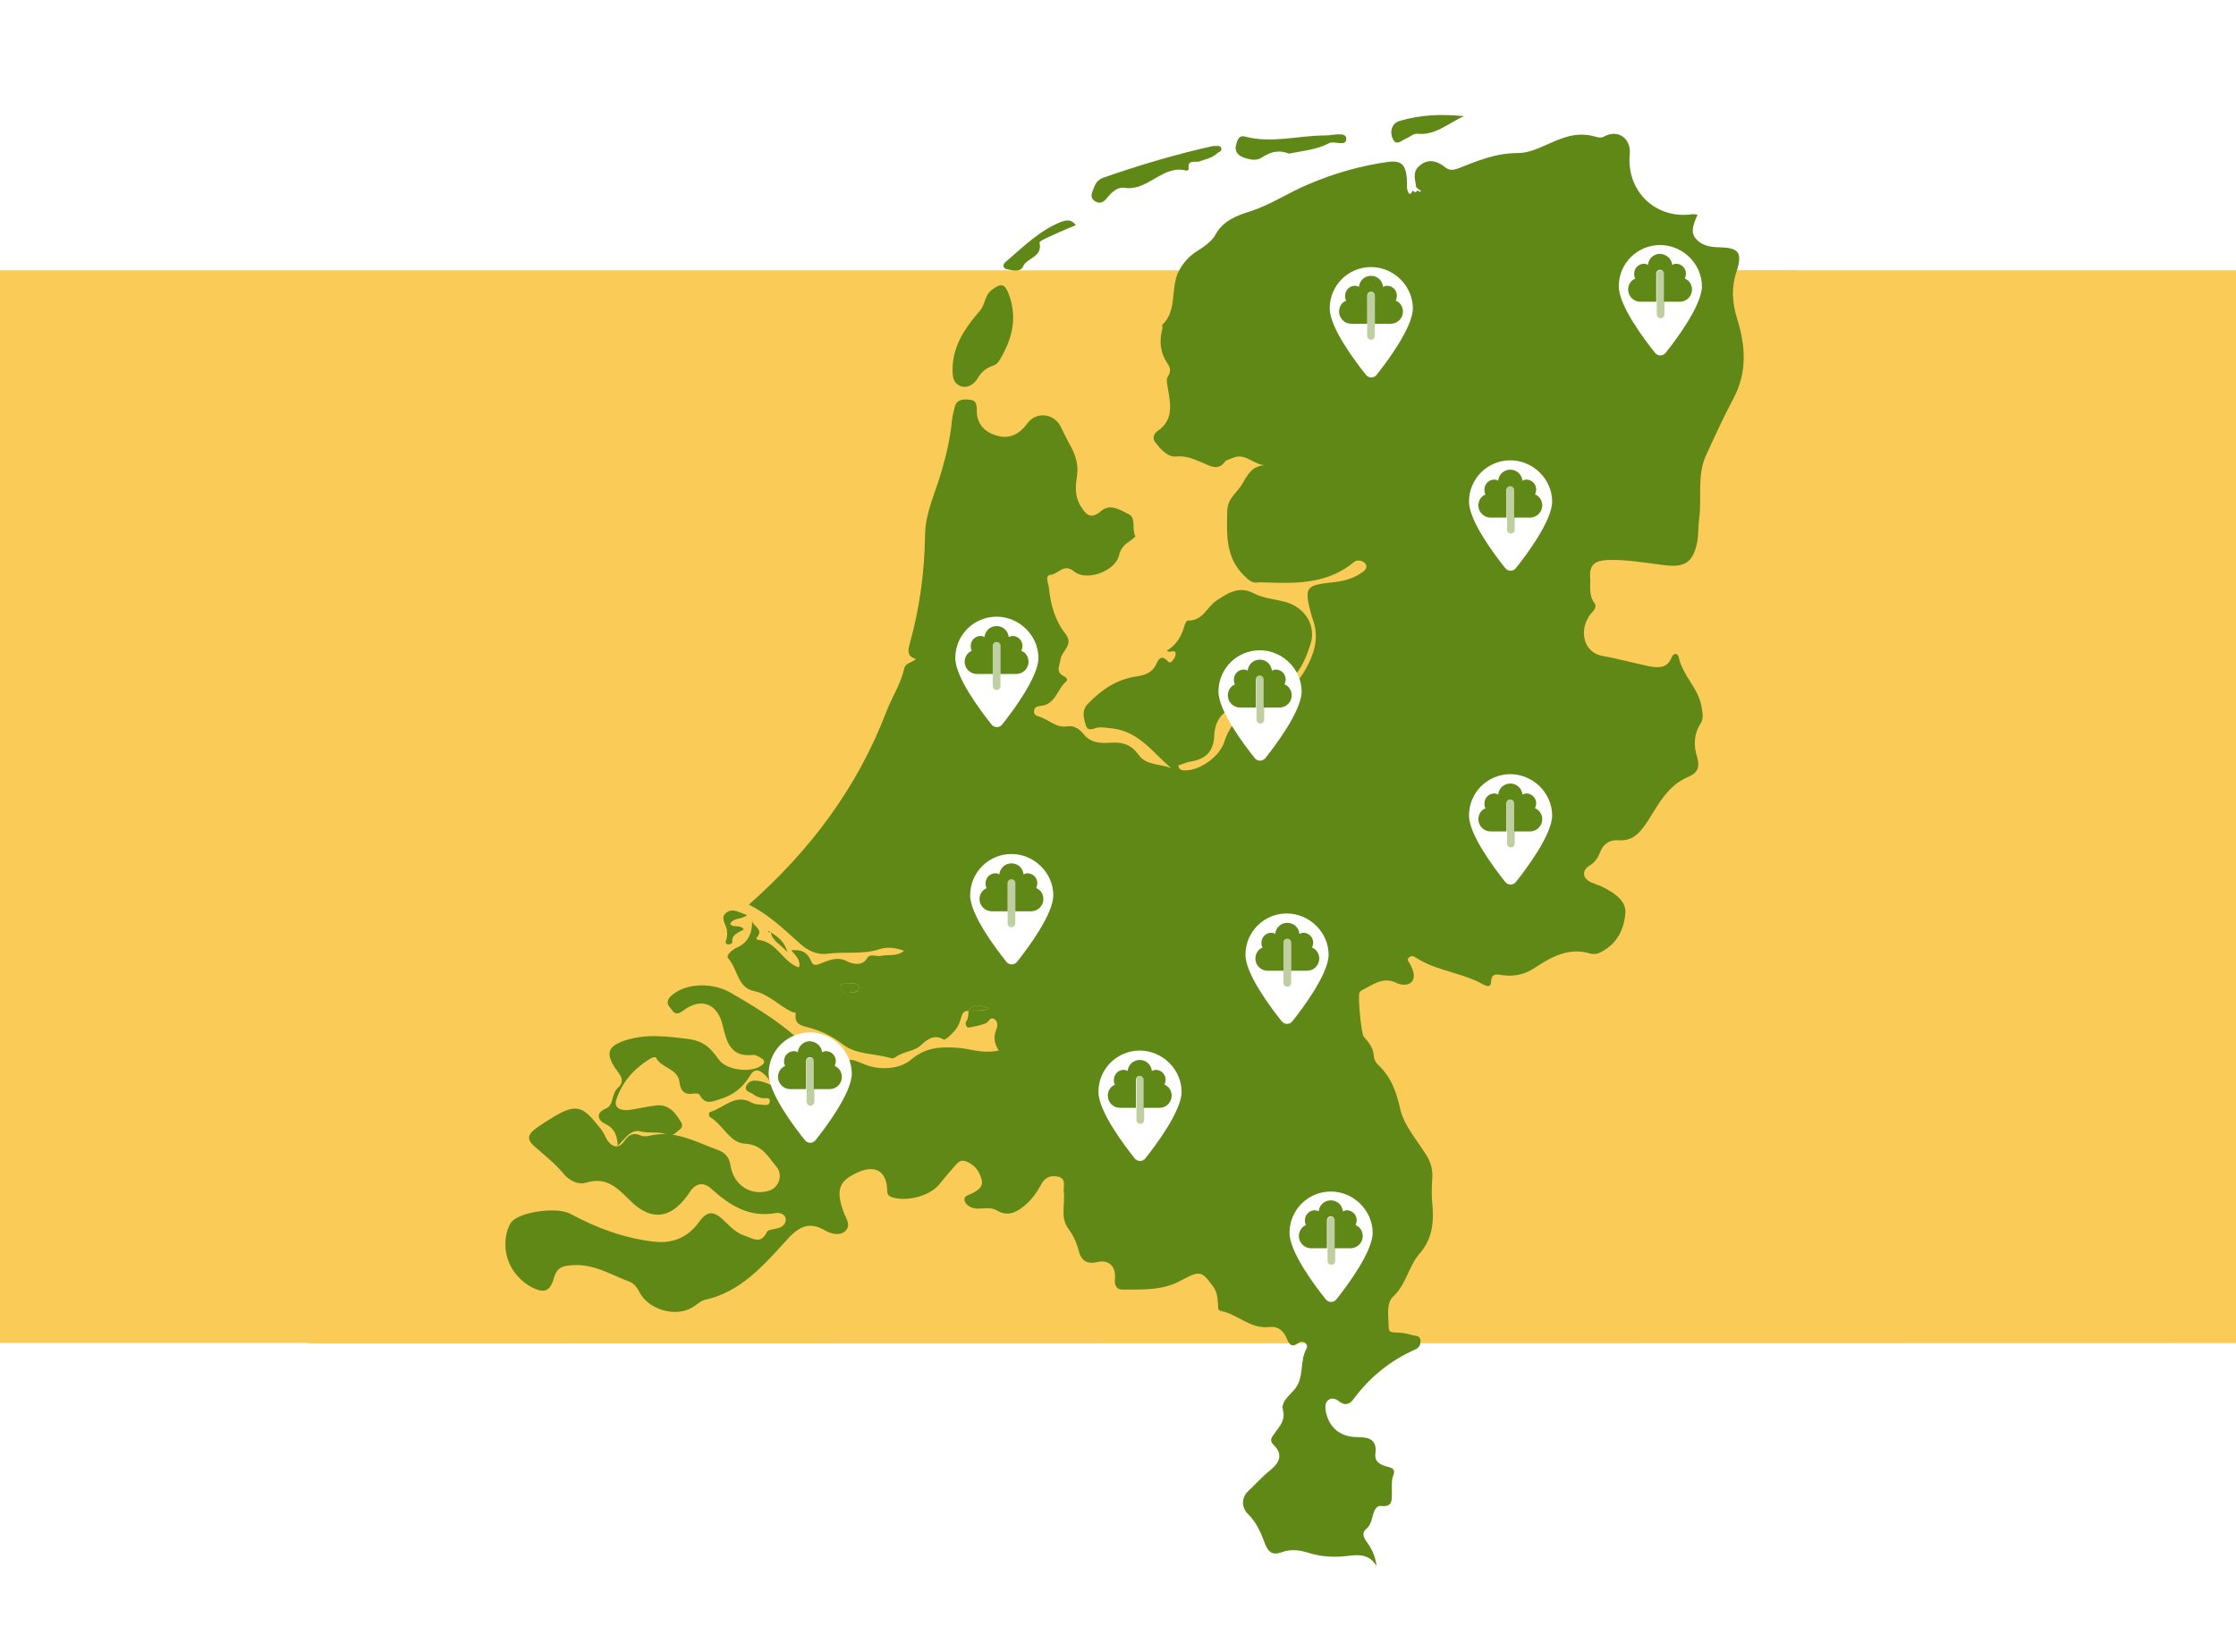 <?xml version="1.0" encoding="UTF-8"?>
<svg xmlns="http://www.w3.org/2000/svg" xmlns:xlink="http://www.w3.org/1999/xlink" version="1.1" id="Layer_1" x="0px" y="0px" viewBox="0 0 406.1 300" style="enable-background:new 0 0 406.1 300;" xml:space="preserve">
<style type="text/css">
	.st0{fill:#D0EAF5;}
	.st1{fill:#FBCB57;}
	.st2{fill:#608817;}
	.st3{fill:#FFFFFF;}
	.st4{opacity:0.4;fill:#608817;enable-background:new    ;}
</style>
<polygon class="st1" points="138.3,243.9 149.3,237.6 326.5,49.1 -97.4,49.1 -101,243.9 "></polygon>
<path class="st1" d="M509.4,243.9V49.1H310.9l-25.2,18.6l-17.4,58.1l-35.7,37.3l-17.1,38.6l-28.8,0.3l-30,4.7l-10.4,13.5l-7.4,7.4  l-12.6,3l-13-1.3l-11.5-2.1l-9.5-2c0,0-3.2,0.2-4.3,0.5s-7.1,3.5-7.1,3.5c-1.5,0.6-4.2,1.4-5.8,2.6s-4,3.5-4.8,3.8  c-0.8,0.2-4.7,3.1-6.5,3.7c-1.8,0.6-7.2,4.4-7.2,4.4l-0.8,0.3L509.4,243.9L509.4,243.9z"></path>
<g>
	<path class="st2" d="M175.9,183.6c-1-0.1-1.2,0.7-1.4,1.4c-0.3,1.1-0.8,2-1.6,2.7c-0.4,0.5-1.3,1.2-1.5,1.1c-1.7-1-2.9-0.1-4,0.9   c-1.3,1.3-3.2,1.2-4.6,2.2c-0.3,0.2-0.7,0.4-0.9,0.3c-2.9-0.9-6.3-0.6-8.8-2.5c-1.9-1.5-4-2.5-6.3-3.1c-1.1-0.3-2.5-0.5-2.3-2.3   c0.1-0.5-0.3-0.4-0.6-0.5c-2.4-1.1-4.2-3.2-6.9-3.8c-3.1-0.6-3-4-4.7-5.9c-0.6-0.6,0.7-1.6,1.5-2c2.1-0.9,2.8-2.6,2.8-4.8   c0.3,1,2.1,1.5,0.9,2.9c-0.2,0.2-0.1,0.5,0.2,0.5c3.4,0.3,4.5,4.1,7.4,5c0.4-1.2-0.5-2.1-1.4-3.1c1.6-0.2,2.8,0.2,3.5,1.7   c0.4,0.9,0.6,1.2,1.8,0.7c1.4-0.5,3-1.4,4.9-0.4c0.3,0.2,2.6,1.2,3.6-0.6c0.5-0.9,1.7-0.2,2.5-0.4c1.3-0.3,2.7,0.2,4.2-0.9   c-1.7-0.7-3.3-0.7-4.5-0.3c-3.1,1-6.2,0.4-9.3,0.8c-2.1,0.3-3.8-0.6-5.3-2c-2.8-2.5-5.6-5.2-9.1-6.9c11.1-9.8,19.7-21.2,25-35.1   c1-2.6,2.6-5,3.2-7.7c0.2-1.1,1.3-1.1,2.2-1.8c-1.7-0.5-1.5-1.5-1.2-2.7c1.8-6.4,2.7-13,2.8-19.6c0-4.2,1.9-7.9,3-11.8   c0.9-3.1,1.6-6.1,1.9-9.3c0.1-0.8,0.3-1.6,0.5-2.4c0.4-1.5,1.7-1.4,2.8-1.3c1.1,0.1,1.2,0.9,1.2,2c0,2.6,1.7,4.1,4,4.6   c2,0.5,3.8-0.4,5.1-2.2c1.6-2.3,4.8-2,6.1,0.4c0.6,1.2,1.2,2.5,1.9,3.7c0.9,1.7,1.4,3.4,1.1,5.4c-0.3,1.8-0.4,3.6,0.6,5.3   c0.9,1.4,1.7,2.8,3.8,1c1.6-1.4,3.5-0.2,5,0.6c1.4,0.7,0.5,2.7,1.2,4c0,0.1-0.5,0.5-0.9,0.8c-1.1,0.7-1.8,1.4-2.1,2.8   c-0.8,2.8-5.9,4.6-8.1,2.8c-1.9-1.6-2.9,0.5-4.3,0.6c-1.1,0.1-0.4,1.5-0.3,2.3c0.3,3.1,1.1,6,3,8.4c1.6,2-0.7,3.1-0.9,4.7   c-0.2,1.3-0.9,2.2,0.6,3c0.4,0.2,0.8,0.6,0.5,0.9c-1.7,1.4-2,4.3-4.7,4.5c-0.7,0.1-1.1,0.2-1.2,0.9c-0.1,0.6,0.4,0.9,0.8,1   c1.8,0.5,3.2,2.2,5.3,1.8c1.2-0.2,2.2,0.6,2.8,1.3c1.3,1.7,3,1.8,4.8,1.7c2.1-0.2,3.9,0.2,5.3,2.2c1.3,1.9,3.9,1.6,5.9,2.4   c-3.3-2.8-5.8-6.6-10.6-7.2c-0.8-0.1-1.6-0.2-2.4-0.2c-0.9,0-2.1,1-2.5-0.4c-0.4-1.3-0.8-2.7,0.4-3.9c2.5-2.6,5.3-4.5,9.1-5   c1.2-0.2,2.5-0.6,3.2-2c0.4-0.8,0.9-2.2,2.3-0.6c0.5,0.5,1.3-0.9,1.3-1.3c0.1-1.2-0.9-0.2-1.6-0.7c1.8-1.1,2.7-2.7,3.2-4.5   c0.1-0.4,0.4-1,0.6-1c2.8,0.1,3.5-2.5,5.2-3.6s4-2.9,6.9-1.3c1.7,0.9,3.9,1,5.9,1.6c3.3,1,5.4,4.2,4.3,7.6c-1.2,3.7-2.7,7.2-7.5,8   c-2.1,0.4-4.1,2.5-6.1,3.3c-3,1.2-3.8,3-3.9,5.7c-0.2,2.6-1.7,3.9-4.2,4.3c-0.8,0.1-1.5,0.5-2.3,0.7c0.1,0.7,0.5,0.9,1,0.9   c2.7,0.2,6.4-2.4,7.3-5c0.8-2.5,1.9-4.3,4.7-5.5c4-1.6,7.9-3.8,10.2-8c1.5-2.7,2.3-5.4,1.4-8.4c-0.1-0.4-0.3-0.8-0.4-1.2   c-1.4-5.3-1.2-5.5,4.3-6.1c1.7-0.2,3.4-0.7,4.8-1.7c0.5-0.3,1.2-0.9,0.7-1.6c-0.5-0.6-1.4-0.8-2-0.4c-4.6,3.9-10.1,4-15.7,3.8   c-0.7,0-1.3-0.1-2,0c-1.1,0.1-1.6-0.6-2.4-1.3c-3.4-3.4-3.1-7.6-3-11.9c0.1-2.2,2-3.3,2.9-5c0.8-1.5,1.8-3.1,4-3.1   c-2.2-0.1-3.7-2.4-6-1.3c-0.4,0.2-1,0.3-1.3,0.6c-1.1,1.6-2.4,1-3.7,0.4c-1.6-0.6-3.1-1.5-5.1-1.3c-1.6,0.2-2.9-1.3-3.9-2.6   c-0.5-0.6-0.3-1.5,0.4-2c3-2,2.4-4.9,1.9-7.8c-0.1-0.8-0.4-1.6,0.1-2.3c0.5-0.7,0.3-1.5-0.1-2.1c-1.4-2-1.6-4.1-1-6.4   c0.1-0.2-0.1-0.6,0-0.7c2.8-2.7,1.4-6.7,3-9.8c0.8-1.5,1.9-2.7,3.3-3.6c1.3-0.8,2.6-1.7,3.3-2.9c1.4-2.6,3.8-3.5,6.3-4.3   c3.8-1.2,7.1-3.5,10.8-5c4.7-2,9.4-3.3,14.3-4c2.4-0.3,3.2,0.5,3.4,3c0.1,0.8-0.1,1.7,0.2,2.4c0.4,0.9,0.7,0.1,0.9-0.2   c0.5,0.5,1,0.5,1.5,0.1c-0.3-0.2-0.6-0.4-0.9-0.7c-0.1-1.2-0.7-2.5,0.3-3.6c1.6-1.7,3.4-1.3,5,0c0.8,0.6,1.4,0.5,2.3,0.2   c3.5-1.4,6.9-2.8,10.8-2.8c2.8,0,5.3-1.7,7.9-2.6c2.1-0.8,4.1-1,6.2-0.4c0.7,0.2,1.2,0.3,1.8-0.1c2.5-1.2,4.7,0.5,4.5,3.2   c-0.7,6.8,4.7,12,11.4,11c0.2,0,0.5,0,0.9,0.1c-0.6,1.4-1.3,2.9-0.5,4.1c1,1.4,2.6,1.8,4.4,1.8c3.6,0.1,4.3,0.9,3.2,4.4   c-1,2.9-0.8,5.7,0.1,8.6c1.5,4.8,1.9,9.7-0.7,14.5c-1.8,3.4-3.4,6.9-5,10.4s-0.7,7.6-1.2,11.4c-0.2,1.3-0.1,2.6-0.3,3.9   c-0.7,4-2.2,5.1-6.3,4.5c-3.3-0.4-6.6-1-10-0.9c-2.2,0.1-3.4,0.8-3.2,3.2c0.1,1.5-0.3,3.1,0.7,4.5c0.7,0.9-0.1,1.5-0.6,2.1   c-2.2,2.8-1.4,6.9,2,7.6c2.9,0.5,5.7,1.3,8.6,1.9c1.7,0.3,3.3,0.4,4.1-1.6c0.3-0.8,1.1-0.9,1.3,0c0.7,3.3,3.5,5.5,4.1,8.8   c0.2,1.2,0.5,2.3-0.2,3.3c-1.2,1.9-1.2,4-0.6,5.9s0.1,3-1.6,3.7c-3.6,1.5-5.3,4.8-7.2,7.8c-1.4,2.1-2.6,3.9-5.5,3.7   c-1.5-0.1-2.7,0.6-3.3,2.2c-0.4,1-0.9,1.8-1.9,2.4c-1.5,0.9-1.3,2.4,0.4,3.1c0.7,0.3,1.4,0.5,2,0.8c2,1,4.3,2.5,4.1,4.7   c-0.2,2.9-1.5,5.7-4.6,7.2c-0.6,0.3-1.1,0.3-1.7,0.2c-3.8-1.2-7,0.5-9.9,2.4c-2,1.4-4,1.8-6.2,1.5c-1.1-0.2-1.9-0.3-2,1.2   c0,1.1-0.8,0.8-1.4,0.5c-3.7-2.1-8.1-2.4-11.8-4.6c-0.5-0.3-1-0.8-1.6-0.4c-0.7,0.5,0,1,0.2,1.5c0.5,1,0.9,2.2,0.2,3   c-0.7,0.8-2.1,0.6-3,0.1c-2.4-1-4.1,0.5-6,1.4c-0.2,0.1-0.4,0.3-0.5,0.5c-0.3,0.6,0.3,7.5,0.8,8c0.9,1,1.7,2,1.8,3.4   c0,0.5,0.3,1.2,0.7,1.6c2.4,2.2,3.4,4.9,4.1,8.1c0.7,3,3,5.6,4.7,8.3c0.9,1.4,1.3,2.9,1.1,4.7c-0.1,1.6-0.1,3.3,0.1,4.9   c0.2,3.1-0.2,5.9-2.4,8.4c-2,2.3-2.4,5.6-4.8,7.8c-1.3,1.3-0.8,3.6-0.8,5.5c0,0.9,0.5,1,1.3,1c1.1,0,2.1,0.2,3.1,0.5   c0.6,0.1,1.4,0.1,1.4,1.1c0,0.7-0.3,1.2-1,1.5c-4.5,2-8.2,5-11.1,8.9c-0.7,1-1.6,1.4-2.7,0.5c-0.6-0.5-1.4-0.7-2-0.2   s-0.5,1.3-0.4,2.1c0.6,2.8,2.5,4.6,5.8,4.6c2.3,0,3.5,0.6,3.2,3c-0.2,1.7,1.2,2.1,2.3,2.4c1.1,0.3,1.3,0.6,0.9,1.7   c-0.3,0.8-0.2,1.8-0.2,2.7c-0.1,1.3,0.4,3-2,2.7c-0.8-0.1-1.2,0.8-1.4,1.5c-0.3,1-0.4,2-1.4,2.8c-0.7,0.6-0.3,1.5,0.2,2.2   c0.9,1.2,1.6,2.6,1.8,4.4c-1.7-2.8-4.3-1.8-6.6-1.7c-2,0.1-3.9-0.1-5.8-0.7c-1.6-0.5-3.2-0.7-4.8-0.1c-1.4,0.5-2.3,0.3-3-1.4   c-0.7-1.9-1.5-3.9-3.1-5.5c-1.3-1.2-1.2-3.1,0-4.2c1.3-1.2,2.5-2.6,3.9-3.7c1.5-1.2,2.7-2.8,0.7-4.7c-0.9-0.9-0.2-1.5,0.2-2.1   c0.9-1.3,2-2.3,1.5-4.3c-0.4-1.5,1.4-2.7,2.3-3.9c1.6-2.2,0.7-4.9,2-7.2c0.4-0.7-0.6-1.7-1.5-1c-1.3,1-1.7,0.1-2.1-0.8   c-0.6-1.5-1.7-2.3-3.2-2.1c-3.4,0.4-5.7-2.3-8.7-2.9c-0.8-0.1-0.5-0.9-0.6-1.4c-0.1-1-0.1-1.8-0.7-2.8c-2.3-3.2-2.5-3.2-6.1-1.3   c-3.3,1.8-7,1.6-10.6,1.6c-1.1,0-1.4-0.9-1.3-1.9c0.2-2.3-1.1-3.6-3.2-3.1c-2,0.5-3-0.4-3.4-2.1c-0.4-1.5-1-2.8-1.9-4   c-1.5-2.1-0.5-4.4-0.8-6.7c-0.1-1,0.5-2.3-1-2.7c-1.4-0.3-2.5,0.1-3.2,1.6c-0.8,1.4-1.7,2.7-3.1,3.8c-1.6,1.3-3.1,1.8-4.9,0.7   c-1.1-0.6-2.2-0.3-3.4-0.3c-1.1,0-2.1-0.5-2.4-1.4c-0.3-1,1-1.1,1.6-1.5c0.9-0.5,1.8-1.1,1.5-2.3c-0.4-1.6-1.3-2.8-2.9-3.4   c-1.2-0.4-1.6,0.5-2.2,1.1c-0.9,1-1.8,2.1-2.7,3.2c-1.8,2.1-6,3.1-8.6,2.2c-1-0.4-0.7-1.1-0.8-1.8c-0.3-2.9-2.1-3.9-4.8-2.9   c-3.9,1.6-4.6,3.2-3.1,7.4c0.4,1.1,1.4,2.3,0.4,3.4c-1,1-2.6,0.6-3.7,0c-3.1-1.9-5.1-0.5-7.2,1.9c-4.2,4.6-8.3,9.3-14.8,10.7   c-0.7,0.2-1.4,0.9-2.1,1.3c-3,1.9-7.9,0.5-9.6-2.6c-0.4-0.8-0.9-1.6-1.8-2c-3.5-1.3-6.7-3.4-10.7-3c-1.8,0.1-2.6,0.6-3.1,2.3   c-0.7,2.5-1.8,2.8-4,1.7c-3.9-2.1-5.7-6.4-4.4-10.5c0.2-0.5,0.4-1.1,0.8-1.5c1.8-1.8,8.2-2.6,10.5-1.4c4.8,2.6,9.9,4.5,15.3,5.1   c3.2,0.4,6.1-0.7,8.1-3.5c1.4-2,2.6-2.2,4.4-0.5c1.2,1.1,2.3,2.4,3.9,2.9c1.5,0.5,3,1.7,4.1-0.7c0.2-0.4,1.2-0.4,1.8-0.6   c0.9-0.2,1.6-0.7,1.6-1.6c0-1-1.1-1.3-1.8-1.2c-4.8,0.9-8.4-1.4-11.7-4.4c-1.4-1.3-2.8-1-3.8,0.4c-3.2,5-7,5.8-11.1,1.6   c-2.4-2.4-4.3-4.2-7.9-3.1c-1.3,0.4-3-0.3-4.1-1.7c-1.5-1.8-3.3-3.2-5-4.7c-1.7-1.4-1.6-2.3,0.2-3.6c1-0.7,2.1-1.4,3.1-2   c4.5-2.7,5.5-1.5,8.5,2.2c0.5,0.6,0.8,1.4,1.2,2.1c1,1.4,2.2,1.5,3.1,0.1c0.8-1.1,1.6-1.6,2.9-1c0.4,0.2,1,0.2,1.5,0.1   c4.7-1.2,8.6,1.1,12.7,2.6c1.3,0.5,2,1.4,2.2,2.9c0.6,3.6,3.9,5.5,7.1,4.4c1.7-0.6,2.4-2.8,1.3-4.2c-1.6-1.9-2.6-4.1-5.8-4.3   c-2.7-0.1-4-3.4-6.3-4.8c-0.4-0.2-0.3-0.9,0.1-1c2.4-0.7,4.5-3.4,7.5-1.6c0.4,0.2,1,0.3,1.4,0.3c0.7,0,1.8,0.4,1.8-0.6   c0.1-0.9-1-0.4-1.6-0.6c-0.5-0.2-1-0.3-1.3-0.6c-0.5-0.5-1.9-0.5-1.3-1.7c0.5-0.9,1.4-1,2.6-0.7c2,0.4,3.5,1.9,5.7,2   c2.7,0.1,4.9-1,7.3-1.8c0.8-0.3,1.2-1.1,1.5-1.8c1.3-2.8,1.4-2.7,4.3-1.5s6.5,0.8,8.4-0.8c2.8-2.4,5.6-2.4,8.5-2.2   c1.9,0.1,3.8,0.8,5.8,0.7c0.5,0,1-0.1,1.7-0.2c-0.8-1.2-1-2.4-0.5-3.7c0.3-0.6,0.4-1.6-0.3-2c-0.8-0.5-1,0.5-1.5,0.7   c-0.9,0.4-2,0.6-3,0.8c-0.7,0.1-0.7-0.5-0.7-1C175.8,185.2,175.9,184.4,175.9,183.6c1.2-0.2,2.5,0.3,3.7-0.5   C178.3,182.7,176.9,182,175.9,183.6z M154.3,178.6c-0.6,0.2-1.5-0.3-1.6,0.6c-0.1,0.9,0.7,1.2,1.5,1.1c0.7-0.1,1.8,0,1.8-0.9   C156.1,178.4,155,178.7,154.3,178.6z"></path>
	<path class="st2" d="M140.2,196.8c-0.5-0.6-0.8-1.2-1.3-1.6c-1-1-1.9-1.2-2.7,0.2c-1.3,2.1-3,3.5-5.4,4.2c-1.5,0.5-2.7,1.1-3.7-0.7   c-0.2-0.4-0.7-0.3-1.1-0.3c-1.6,0.3-2.4-0.4-2.6-2.1c-0.3-2.5-3.4-2.5-4.3-4.5c0,0-0.5,0-0.7,0.1c-3.1,1.8-5.4,4.3-6.5,7.7   c-0.4,1.5,0.9,1.9,2.2,1.8c1.6-0.2,3.2-0.6,4.8-0.8c2.5-0.4,3.7,1.2,4.8,3c0.3,0.5,0.2,1-0.2,1.3c-0.7,0.5-1.3,1.4-2.3,1   c-1.5-0.7-3.2-0.2-4.8-0.6c-1.8-0.5-2.8,1.2-4.2,2.6c-0.1-1.9-0.6-3.2-2.3-4c-1.1-0.5-2-1.9,0.2-2.8c1.4-0.6,0.9-2.6,2.1-3.7   c1.6-1.4,0.2-2.6-0.6-3.8c-1.6-2.6-1.1-3.8,1.8-4.8c3.9-1.3,7.6-0.8,11.6-0.3c3.1,0.4,4.2,1.9,5.6,3.8c1.4,1.9,5.9,2.4,7.7,1   c0.7-0.5,0.6-0.9,0-1.3c-0.5-0.3-1.1-0.7-1.6-0.6c-3.9,0.4-4.7-2.2-5.4-5.2c-0.9-4.1-3.9-5.4-7.3-2.8c-1.5,1.1-1.8-0.1-2.3-0.6   c-0.8-0.8-0.4-1.7,0.4-2.3c2.7-2.3,7.6-2.2,10.6-0.4c5.2,3,10.3,6.1,14.4,10.5c1,1.1,3,0.7,3.7,2.5c0.5,1.5,0.4,2.3-1.2,2.8   c-2.2,0.7-4.2,0.6-6.1-0.7c-0.2-0.1-0.4-0.3-0.6-0.5c-0.9-0.6-1.7-1.6-2.8-0.9C139.1,194.6,140.8,195.6,140.2,196.8z"></path>
	<path class="st2" d="M173,66.9c0.1-4.3,2.4-7.5,5-10.5c1-1.2,0.8-2.8,2.2-3.8c1.6-1.2,2.3-1.1,3,0.8c1.5,4,0.8,7.6-1.2,11.2   c-0.4,0.7-0.7,1.5-1.6,1.8c-1.3,0.4-2.2,1.2-2.9,2.4c-0.6,1-1.8,1.8-3.1,1.3C173,69.5,173,68.2,173,66.9z"></path>
	<path class="st2" d="M220.4,26.5c0.6,0.1,1.2-0.2,1.4,0.4c0.2,0.6-0.5,0.7-0.8,1c-0.9,0.8-2,1-3.1,1.4c-0.8,0.3-2.3-0.5-2,1.4   c0,0.1-0.3,0.3-0.4,0.3c-4.3-1.2-7,3.8-11.3,3.1c-1.2-0.2-2.3,0.8-3.1,1.8c-0.7,0.9-1.4,1.2-2.3,0.6c-0.9-0.6-0.5-1.5-0.2-2.2   c0.3-0.9,0.7-1.6,1.7-2C206.9,30,213.6,28,220.4,26.5z"></path>
	<path class="st2" d="M234.1,27.9c-1.7-0.7-3.3-0.4-4.9,0.7c-1,0.7-2.4,0.4-3.6-0.1c-0.9-0.4-1.4-1.2-1.1-2.2   c0.2-0.7,0.4-1.8,1.6-1.5c4.9,1.3,9.7-0.2,14.6-0.2c1.3,0,3.7-0.7,3.8,0.5c0.1,1.7-2.1,0.4-3.1,0.9   C239.1,27.2,236.6,27.4,234.1,27.9z"></path>
	<path class="st2" d="M265.9,21.1c-2.8,1.2-5.1,3.5-8.4,3.2c-0.8-0.1-1.3,0.5-2,0.8c-0.8,0.3-1.9,1.5-2.5,0.2   c-0.6-1.1-0.4-2.8,1.1-3.3C258,20.8,261.9,20.7,265.9,21.1z"></path>
	<path class="st2" d="M195.4,40.9c-2,0.8-3.8,1.6-5.5,2.4c-0.4,0.2-1.2,0.6-1.1,0.8c0.6,2.6-2.3,2.7-3,4.3c-0.5,1.1-1.9,0.7-2.9,0.5   c-0.7-0.1-0.9-0.8-0.3-1.3c3.2-2.7,6.1-5.7,10.1-7.3C193.6,40,194.5,39.7,195.4,40.9z"></path>
	<path class="st2" d="M135.7,166.2c-1.2,0.9-2.5,0.4-3.1,1.6c0.6,0.8,1.8,0,2.5,1c-1,0.6-2.3,0.9-2.1,2.4c0,0.1-0.5,0.4-0.8,0.3   c-0.4,0-0.5-0.4-0.3-0.8c0.2-0.6,0.2-1.3,0.1-1.9c-0.2-1-1.3-2.2,0-3.1C133.1,164.9,134.2,165.7,135.7,166.2z"></path>
	<path class="st2" d="M140,169.3c1.1,0.8,2.4,1.5,3,3.6C141.6,171.4,140.2,170.8,140,169.3L140,169.3z"></path>
	<path class="st2" d="M140,169.3c-0.2,0-0.3,0-0.5,0c0-0.1,0.1-0.1,0.1-0.2C139.7,169.1,139.8,169.2,140,169.3L140,169.3z"></path>
	<path class="st2" d="M154.3,178.6c0.7,0.1,1.8-0.2,1.7,0.8c0,0.8-1.1,0.8-1.8,0.9c-0.8,0.1-1.6-0.1-1.5-1.1   C152.8,178.3,153.7,178.8,154.3,178.6z"></path>
	<path class="st2" d="M175.9,183.6c1-1.6,2.4-0.9,3.7-0.5C178.5,183.8,177.1,183.4,175.9,183.6C175.9,183.5,175.9,183.6,175.9,183.6   z"></path>
	<path class="st2" d="M257.5,34.6c0.3,0.2,0.6,0.4,0.9,0.7c-0.5,0.4-1,0.4-1.5-0.1C257.1,34.9,257.3,34.7,257.5,34.6z"></path>
</g>
<g>
	
		<image style="overflow:visible;opacity:0.2;" width="25" height="30" transform="matrix(1 0 0 1 169.82 108.748)">
	</image>
	<g>
		<g>
			<path class="st3" d="M188.6,119.5c0,3.4-4.6,9.6-6.6,12.1c-0.5,0.6-1.4,0.6-1.9,0c-2-2.5-6.6-8.6-6.6-12.1c0-4.2,3.4-7.5,7.5-7.5     S188.6,115.4,188.6,119.5z"></path>
			<g>
				<path class="st2" d="M183.2,115.7c0.2-0.1,0.5-0.2,0.7-0.2c1,0,1.8,0.8,1.8,1.8c0,0.3-0.1,0.6-0.2,0.9c0.8,0.3,1.3,1.1,1.3,2      c0,1.2-1,2.2-2.2,2.2h-2.9v-5.1c0-0.4-0.3-0.7-0.7-0.7s-0.7,0.3-0.7,0.7v5.1h-2.9c-1.2,0-2.2-1-2.2-2.2c0-0.9,0.5-1.7,1.3-2      c-0.2-0.3-0.2-0.6-0.2-0.9c0-1,0.8-1.8,1.8-1.8c0.3,0,0.5,0.1,0.7,0.2c0.1-1.1,1-2,2.2-2S183.1,114.6,183.2,115.7z"></path>
				<path class="st4" d="M181,116.6c0.4,0,0.7,0.3,0.7,0.7v7.3c0,0.4-0.3,0.7-0.7,0.7s-0.7-0.3-0.7-0.7v-7.3      C180.3,116.9,180.6,116.6,181,116.6z"></path>
			</g>
		</g>
	</g>
</g>
<g>
	
		<image style="overflow:visible;opacity:0.2;" width="25" height="30" transform="matrix(1 0 0 1 222.82 162.748)">
	</image>
	<g>
		<g>
			<path class="st3" d="M241.3,173.4c0,3.4-4.6,9.6-6.6,12.1c-0.5,0.6-1.4,0.6-1.9,0c-2-2.5-6.6-8.6-6.6-12.1c0-4.2,3.4-7.5,7.5-7.5     S241.3,169.3,241.3,173.4z"></path>
			<g>
				<path class="st2" d="M236,169.6c0.2-0.1,0.5-0.2,0.7-0.2c1,0,1.8,0.8,1.8,1.8c0,0.3-0.1,0.6-0.2,0.9c0.8,0.3,1.3,1.1,1.3,2      c0,1.2-1,2.2-2.2,2.2h-2.9v-5.1c0-0.4-0.3-0.7-0.7-0.7s-0.7,0.3-0.7,0.7v5.1h-2.9c-1.2,0-2.2-1-2.2-2.2c0-0.9,0.5-1.7,1.3-2      c-0.2-0.3-0.2-0.6-0.2-0.9c0-1,0.8-1.8,1.8-1.8c0.3,0,0.5,0.1,0.7,0.2c0.1-1.1,1-2,2.2-2S235.9,168.5,236,169.6z"></path>
				<path class="st4" d="M233.8,170.5c0.4,0,0.7,0.3,0.7,0.7v7.3c0,0.4-0.3,0.7-0.7,0.7s-0.7-0.3-0.7-0.7v-7.3      C233.1,170.9,233.4,170.5,233.8,170.5z"></path>
			</g>
		</g>
	</g>
</g>
<g>
	
		<image style="overflow:visible;opacity:0.2;" width="25" height="30" transform="matrix(1 0 0 1 230.82 212.748)">
	</image>
	<g>
		<g>
			<path class="st3" d="M249.3,223.9c0,3.4-4.6,9.6-6.6,12.1c-0.5,0.6-1.4,0.6-1.9,0c-2-2.5-6.6-8.6-6.6-12.1c0-4.2,3.4-7.5,7.5-7.5     S249.3,219.8,249.3,223.9z"></path>
			<g>
				<path class="st2" d="M243.9,220c0.2-0.1,0.5-0.2,0.7-0.2c1,0,1.8,0.8,1.8,1.8c0,0.3-0.1,0.6-0.2,0.9c0.8,0.3,1.3,1.1,1.3,2      c0,1.2-1,2.2-2.2,2.2h-2.9v-5.1c0-0.4-0.3-0.7-0.7-0.7s-0.7,0.3-0.7,0.7v5.1h-2.9c-1.2,0-2.2-1-2.2-2.2c0-0.9,0.5-1.7,1.3-2      c-0.2-0.3-0.2-0.6-0.2-0.9c0-1,0.8-1.8,1.8-1.8c0.3,0,0.5,0.1,0.7,0.2c0.1-1.1,1-2,2.2-2S243.8,218.9,243.9,220z"></path>
				<path class="st4" d="M241.8,221c0.4,0,0.7,0.3,0.7,0.7v7.3c0,0.4-0.3,0.7-0.7,0.7s-0.7-0.3-0.7-0.7v-7.3      C241,221.3,241.4,221,241.8,221z"></path>
			</g>
		</g>
	</g>
</g>
<g>
	
		<image style="overflow:visible;opacity:0.2;" width="25" height="30" transform="matrix(1 0 0 1 195.82 187.748)">
	</image>
	<g>
		<g>
			<path class="st3" d="M214.6,198.3c0,3.4-4.6,9.6-6.6,12.1c-0.5,0.6-1.4,0.6-1.9,0c-2-2.5-6.6-8.6-6.6-12.1c0-4.2,3.4-7.5,7.5-7.5     S214.6,194.2,214.6,198.3z"></path>
			<g>
				<path class="st2" d="M209.2,194.5c0.2-0.1,0.5-0.2,0.7-0.2c1,0,1.8,0.8,1.8,1.8c0,0.3-0.1,0.6-0.2,0.9c0.8,0.3,1.3,1.1,1.3,2      c0,1.2-1,2.2-2.2,2.2h-2.9v-5.1c0-0.4-0.3-0.7-0.7-0.7s-0.7,0.3-0.7,0.7v5.1h-2.9c-1.2,0-2.2-1-2.2-2.2c0-0.9,0.5-1.7,1.3-2      c-0.2-0.3-0.2-0.6-0.2-0.9c0-1,0.8-1.8,1.8-1.8c0.3,0,0.5,0.1,0.7,0.2c0.1-1.1,1-2,2.2-2S209.1,193.4,209.2,194.5z"></path>
				<path class="st4" d="M207.1,195.4c0.4,0,0.7,0.3,0.7,0.7v7.3c0,0.4-0.3,0.7-0.7,0.7s-0.7-0.3-0.7-0.7v-7.3      C206.3,195.7,206.7,195.4,207.1,195.4z"></path>
			</g>
		</g>
	</g>
</g>
<g>
	
		<image style="overflow:visible;opacity:0.2;" width="26" height="30" transform="matrix(1 0 0 1 135.82 183.748)">
	</image>
	<g>
		<g>
			<path class="st3" d="M154.7,195c0,3.4-4.6,9.6-6.6,12.1c-0.5,0.6-1.4,0.6-1.9,0c-2-2.5-6.6-8.6-6.6-12.1c0-4.2,3.4-7.5,7.5-7.5     S154.7,190.9,154.7,195z"></path>
			<g>
				<path class="st2" d="M149.3,191.1c0.2-0.1,0.5-0.2,0.7-0.2c1,0,1.8,0.8,1.8,1.8c0,0.3-0.1,0.6-0.2,0.9c0.8,0.3,1.3,1.1,1.3,2      c0,1.2-1,2.2-2.2,2.2h-2.9v-5.1c0-0.4-0.3-0.7-0.7-0.7c-0.4,0-0.7,0.3-0.7,0.7v5.1h-2.9c-1.2,0-2.2-1-2.2-2.2      c0-0.9,0.5-1.7,1.3-2c-0.2-0.3-0.2-0.6-0.2-0.9c0-1,0.8-1.8,1.8-1.8c0.3,0,0.5,0.1,0.7,0.2c0.1-1.1,1-2,2.2-2      C148.3,189.2,149.2,190,149.3,191.1z"></path>
				<path class="st4" d="M147.2,192.1c0.4,0,0.7,0.3,0.7,0.7v7.3c0,0.4-0.3,0.7-0.7,0.7c-0.4,0-0.7-0.3-0.7-0.7v-7.3      C146.4,192.4,146.8,192.1,147.2,192.1z"></path>
			</g>
		</g>
	</g>
</g>
<g>
	
		<image style="overflow:visible;opacity:0.2;" width="25" height="30" transform="matrix(1 0 0 1 172.82 151.748)">
	</image>
	<g>
		<g>
			<path class="st3" d="M191.3,162.6c0,3.4-4.6,9.6-6.6,12.1c-0.5,0.6-1.4,0.6-1.9,0c-2-2.5-6.6-8.6-6.6-12.1c0-4.2,3.4-7.5,7.5-7.5     S191.3,158.5,191.3,162.6z"></path>
			<g>
				<path class="st2" d="M185.9,158.8c0.2-0.1,0.5-0.2,0.7-0.2c1,0,1.8,0.8,1.8,1.8c0,0.3-0.1,0.6-0.2,0.9c0.8,0.3,1.3,1.1,1.3,2      c0,1.2-1,2.2-2.2,2.2h-2.9v-5.1c0-0.4-0.3-0.7-0.7-0.7s-0.7,0.3-0.7,0.7v5.1h-2.9c-1.2,0-2.2-1-2.2-2.2c0-0.9,0.5-1.7,1.3-2      c-0.2-0.3-0.2-0.6-0.2-0.9c0-1,0.8-1.8,1.8-1.8c0.3,0,0.5,0.1,0.7,0.2c0.1-1.1,1-2,2.2-2S185.8,157.7,185.9,158.8z"></path>
				<path class="st4" d="M183.7,159.7c0.4,0,0.7,0.3,0.7,0.7v7.3c0,0.4-0.3,0.7-0.7,0.7s-0.7-0.3-0.7-0.7v-7.3      C183,160,183.3,159.7,183.7,159.7z"></path>
			</g>
		</g>
	</g>
</g>
<g>
	
		<image style="overflow:visible;opacity:0.2;" width="25" height="30" transform="matrix(1 0 0 1 217.82 114.748)">
	</image>
	<g>
		<g>
			<path class="st3" d="M236.4,125.6c0,3.4-4.6,9.6-6.6,12.1c-0.5,0.6-1.4,0.6-1.9,0c-2-2.5-6.6-8.6-6.6-12.1c0-4.2,3.4-7.5,7.5-7.5     S236.4,121.5,236.4,125.6z"></path>
			<g>
				<path class="st2" d="M231,121.8c0.2-0.1,0.5-0.2,0.7-0.2c1,0,1.8,0.8,1.8,1.8c0,0.3-0.1,0.6-0.2,0.9c0.8,0.3,1.3,1.1,1.3,2      c0,1.2-1,2.2-2.2,2.2h-2.9v-5.1c0-0.4-0.3-0.7-0.7-0.7s-0.7,0.3-0.7,0.7v5.1h-2.9c-1.2,0-2.2-1-2.2-2.2c0-0.9,0.5-1.7,1.3-2      c-0.2-0.3-0.2-0.6-0.2-0.9c0-1,0.8-1.8,1.8-1.8c0.3,0,0.5,0.1,0.7,0.2c0.1-1.1,1-2,2.2-2S230.9,120.7,231,121.8z"></path>
				<path class="st4" d="M228.9,122.7c0.4,0,0.7,0.3,0.7,0.7v7.3c0,0.4-0.3,0.7-0.7,0.7s-0.7-0.3-0.7-0.7v-7.3      C228.1,123,228.5,122.7,228.9,122.7z"></path>
			</g>
		</g>
	</g>
</g>
<g>
	
		<image style="overflow:visible;opacity:0.2;" width="25" height="30" transform="matrix(1 0 0 1 263.82 137.748)">
	</image>
	<g>
		<g>
			<path class="st3" d="M281.9,148.1c0,3.4-4.6,9.6-6.6,12.1c-0.5,0.6-1.4,0.6-1.9,0c-2-2.5-6.6-8.6-6.6-12.1c0-4.2,3.4-7.5,7.5-7.5     S281.9,144,281.9,148.1z"></path>
			<g>
				<path class="st2" d="M276.5,144.3c0.2-0.1,0.5-0.2,0.7-0.2c1,0,1.8,0.8,1.8,1.8c0,0.3-0.1,0.6-0.2,0.9c0.8,0.3,1.3,1.1,1.3,2      c0,1.2-1,2.2-2.2,2.2h-2.9v-5.1c0-0.4-0.3-0.7-0.7-0.7s-0.7,0.3-0.7,0.7v5.1h-2.9c-1.2,0-2.2-1-2.2-2.2c0-0.9,0.5-1.7,1.3-2      c-0.2-0.3-0.2-0.6-0.2-0.9c0-1,0.8-1.8,1.8-1.8c0.3,0,0.5,0.1,0.7,0.2c0.1-1.1,1-2,2.2-2C275.5,142.3,276.4,143.2,276.5,144.3z"></path>
				<path class="st4" d="M274.4,145.2c0.4,0,0.7,0.3,0.7,0.7v7.3c0,0.4-0.3,0.7-0.7,0.7s-0.7-0.3-0.7-0.7v-7.3      C273.6,145.5,274,145.2,274.4,145.2z"></path>
			</g>
		</g>
	</g>
</g>
<g>
	
		<image style="overflow:visible;opacity:0.2;" width="25" height="30" transform="matrix(1 0 0 1 263.82 80.748)">
	</image>
	<g>
		<g>
			<path class="st3" d="M281.9,91.1c0,3.4-4.6,9.6-6.6,12.1c-0.5,0.6-1.4,0.6-1.9,0c-2-2.5-6.6-8.6-6.6-12.1c0-4.2,3.4-7.5,7.5-7.5     S281.9,87,281.9,91.1z"></path>
			<g>
				<path class="st2" d="M276.5,87.3c0.2-0.1,0.5-0.2,0.7-0.2c1,0,1.8,0.8,1.8,1.8c0,0.3-0.1,0.6-0.2,0.9c0.8,0.3,1.3,1.1,1.3,2      c0,1.2-1,2.2-2.2,2.2h-2.9V89c0-0.4-0.3-0.7-0.7-0.7s-0.7,0.3-0.7,0.7V94h-2.9c-1.2,0-2.2-1-2.2-2.2c0-0.9,0.5-1.7,1.3-2      c-0.2-0.3-0.2-0.6-0.2-0.9c0-1,0.8-1.8,1.8-1.8c0.3,0,0.5,0.1,0.7,0.2c0.1-1.1,1-2,2.2-2C275.5,85.3,276.4,86.2,276.5,87.3z"></path>
				<path class="st4" d="M274.4,88.2c0.4,0,0.7,0.3,0.7,0.7v7.3c0,0.4-0.3,0.7-0.7,0.7s-0.7-0.3-0.7-0.7V89      C273.6,88.6,274,88.2,274.4,88.2z"></path>
			</g>
		</g>
	</g>
</g>
<g>
	
		<image style="overflow:visible;opacity:0.2;" width="25" height="30" transform="matrix(1 0 0 1 237.82 44.748)">
	</image>
	<g>
		<g>
			<path class="st3" d="M256.6,56c0,3.4-4.6,9.6-6.6,12.1c-0.5,0.6-1.4,0.6-1.9,0c-2-2.5-6.6-8.6-6.6-12.1c0-4.2,3.4-7.5,7.5-7.5     S256.6,51.9,256.6,56z"></path>
			<g>
				<path class="st2" d="M251.2,52.1c0.2-0.1,0.5-0.2,0.7-0.2c1,0,1.8,0.8,1.8,1.8c0,0.3-0.1,0.6-0.2,0.9c0.8,0.3,1.3,1.1,1.3,2      c0,1.2-1,2.2-2.2,2.2h-2.9v-5.1c0-0.4-0.3-0.7-0.7-0.7s-0.7,0.3-0.7,0.7v5.1h-2.9c-1.2,0-2.2-1-2.2-2.2c0-0.9,0.5-1.7,1.3-2      c-0.2-0.3-0.2-0.6-0.2-0.9c0-1,0.8-1.8,1.8-1.8c0.3,0,0.5,0.1,0.7,0.2c0.1-1.1,1-2,2.2-2S251.1,51,251.2,52.1z"></path>
				<path class="st4" d="M249,53.1c0.4,0,0.7,0.3,0.7,0.7V61c0,0.4-0.3,0.7-0.7,0.7s-0.7-0.3-0.7-0.7v-7.3      C248.3,53.4,248.6,53.1,249,53.1z"></path>
			</g>
		</g>
	</g>
</g>
<g>
	
		<image style="overflow:visible;opacity:0.2;" width="25" height="30" transform="matrix(1 0 0 1 290.82 40.748)">
	</image>
	<g>
		<g>
			<path class="st3" d="M309.1,52c0,3.4-4.6,9.6-6.6,12.1c-0.5,0.6-1.4,0.6-1.9,0c-2-2.5-6.6-8.6-6.6-12.1c0-4.2,3.4-7.5,7.5-7.5     S309.1,47.9,309.1,52z"></path>
			<g>
				<path class="st2" d="M303.7,48.1c0.2-0.1,0.5-0.2,0.7-0.2c1,0,1.8,0.8,1.8,1.8c0,0.3-0.1,0.6-0.2,0.9c0.8,0.3,1.3,1.1,1.3,2      c0,1.2-1,2.2-2.2,2.2h-2.9v-5.1c0-0.4-0.3-0.7-0.7-0.7s-0.7,0.3-0.7,0.7v5.1h-2.9c-1.2,0-2.2-1-2.2-2.2c0-0.9,0.5-1.7,1.3-2      c-0.2-0.3-0.2-0.6-0.2-0.9c0-1,0.8-1.8,1.8-1.8c0.3,0,0.5,0.1,0.7,0.2c0.1-1.1,1-2,2.2-2C302.7,46.2,303.6,47,303.7,48.1z"></path>
				<path class="st4" d="M301.6,49.1c0.4,0,0.7,0.3,0.7,0.7v7.3c0,0.4-0.3,0.7-0.7,0.7s-0.7-0.3-0.7-0.7v-7.3      C300.8,49.4,301.2,49.1,301.6,49.1z"></path>
			</g>
		</g>
	</g>
</g>
</svg>
